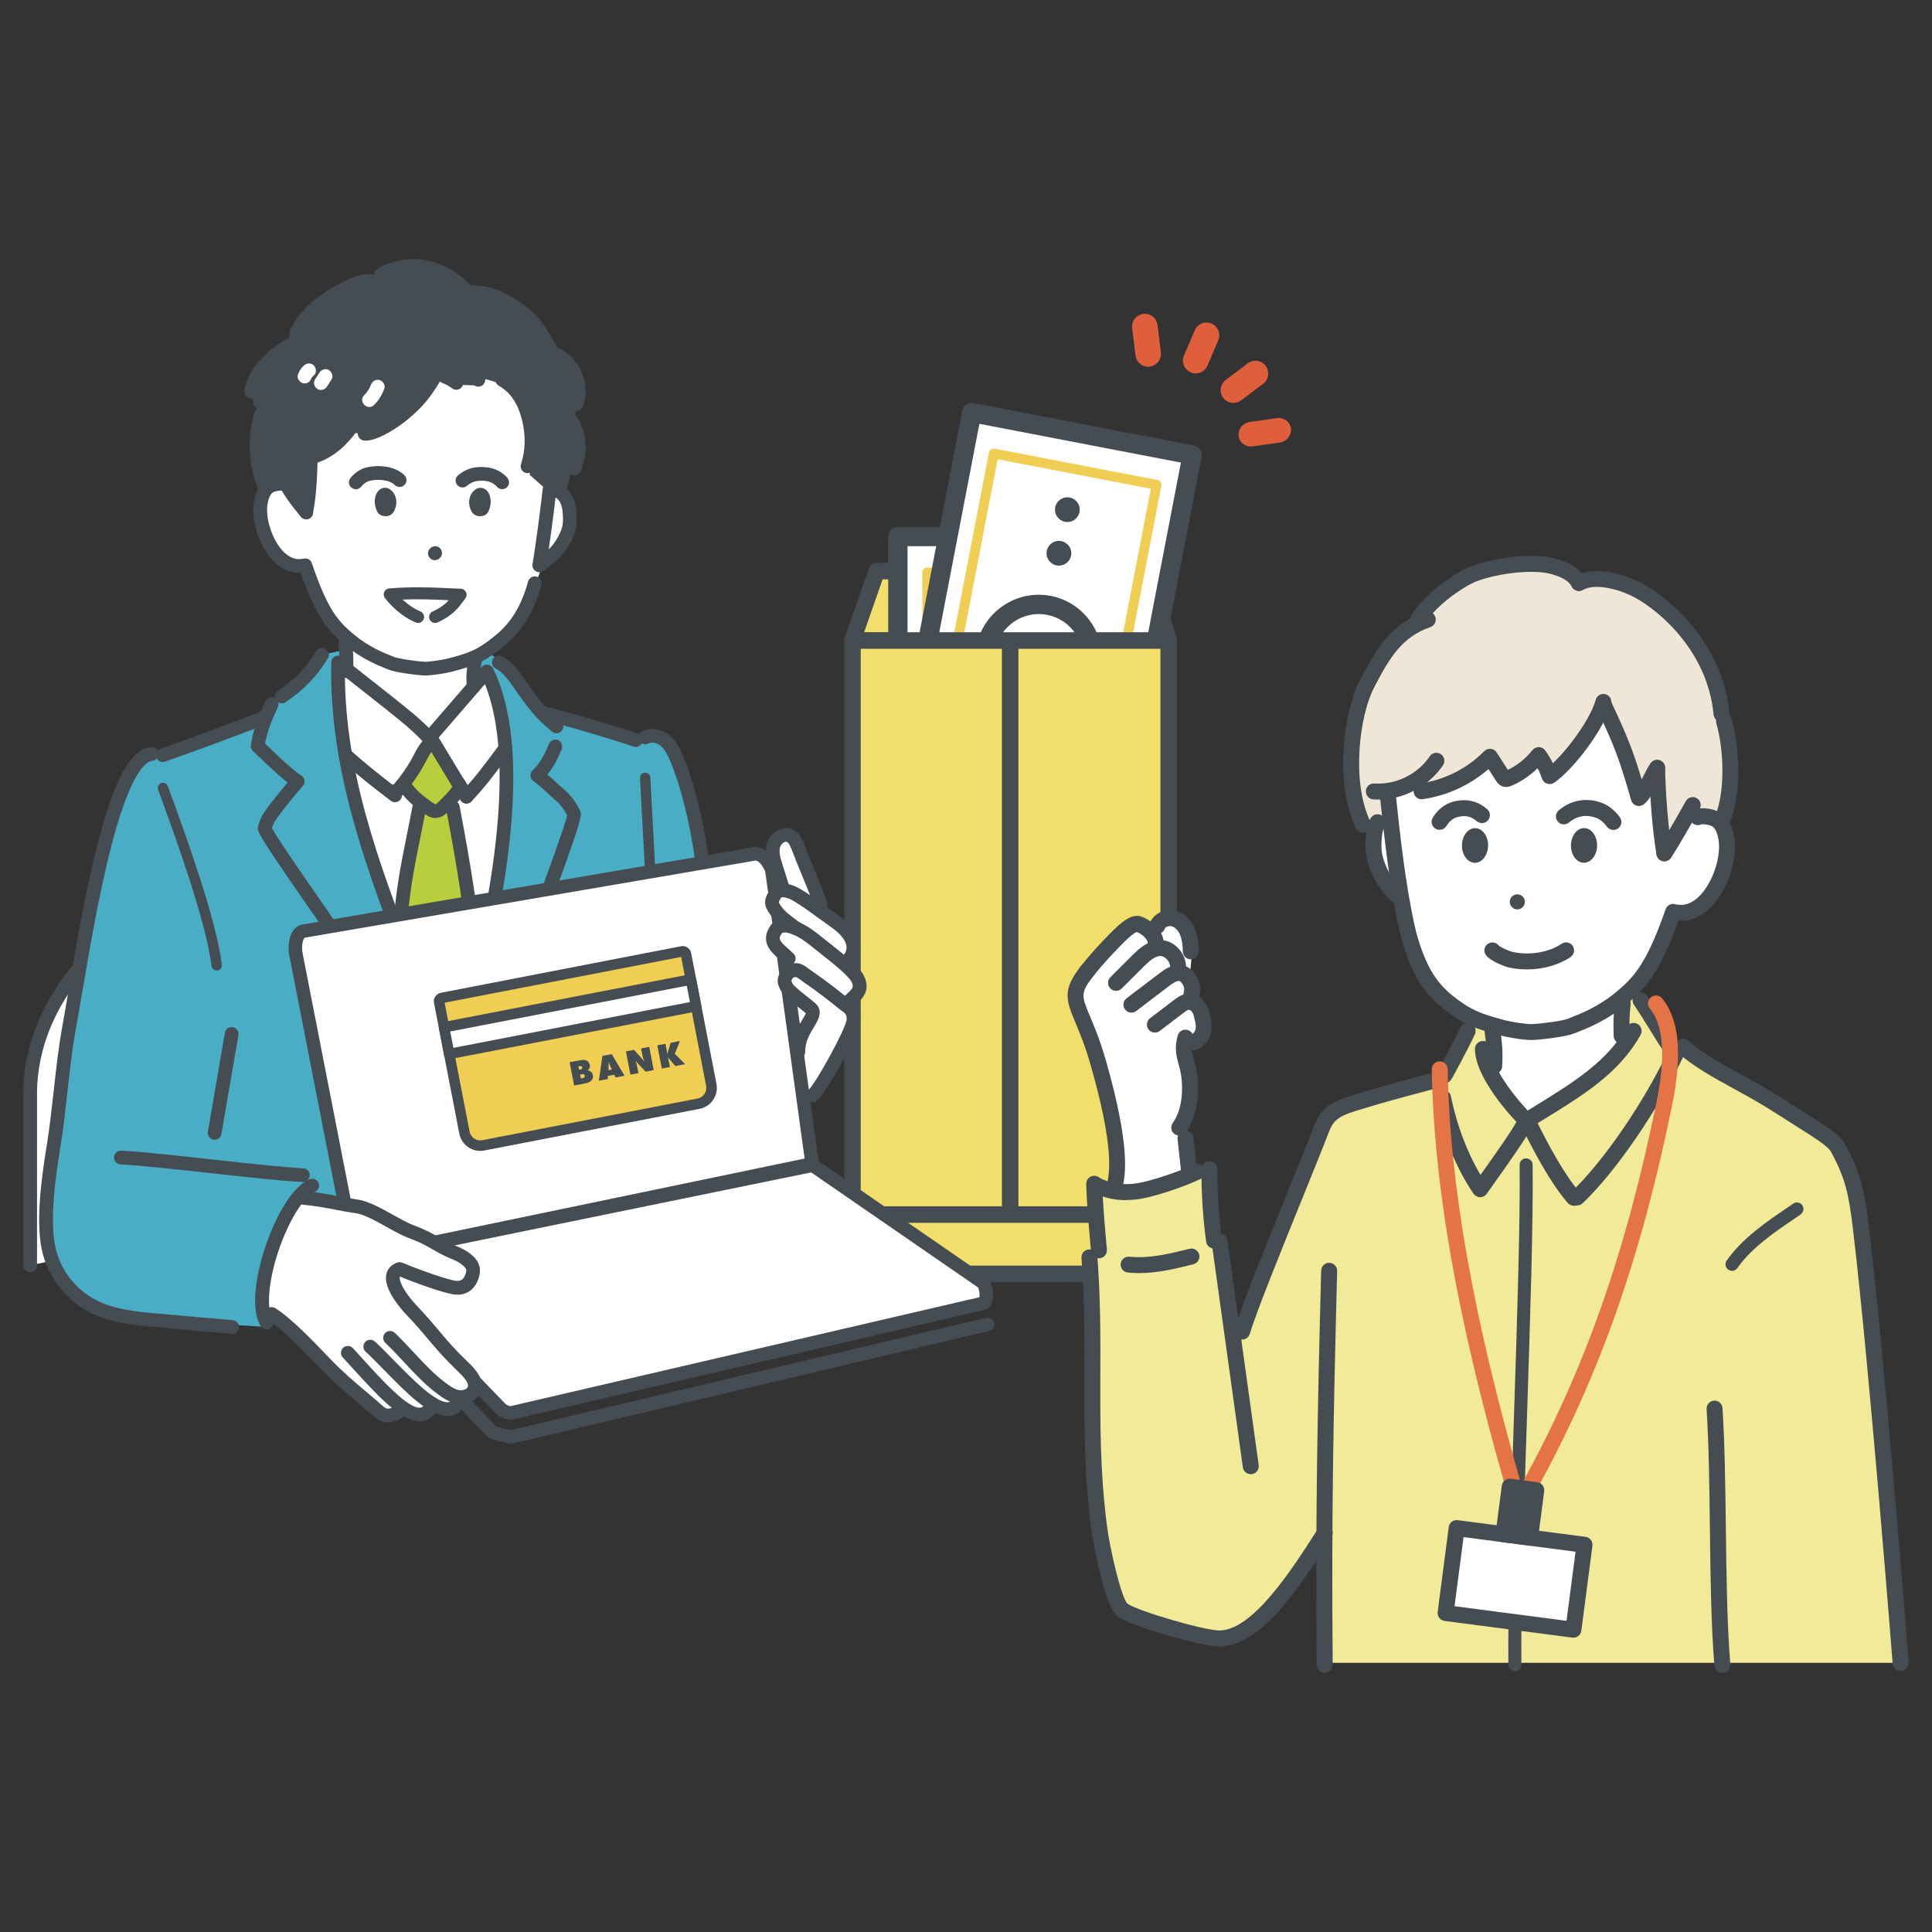 <?xml version="1.0" encoding="UTF-8"?>
<svg id="_レイヤー_1" data-name="レイヤー 1" xmlns="http://www.w3.org/2000/svg" viewBox="0 0 300 300">
  <rect x="0" y="0" width="300" height="300" fill="#333333" stroke="none"/>
  <defs>
    <style>
      .cls-1 {
        fill: #fff;
      }

      .cls-2 {
        fill: #e47346;
      }

      .cls-3 {
        fill: #efe6d7;
      }

      .cls-4 {
        fill: #454d52;
      }

      .cls-5 {
        fill: #f0ce53;
      }

      .cls-6 {
        fill: #48adc5;
      }

      .cls-7 {
        fill: #b9ce3d;
      }

      .cls-8 {
        fill: #f2df6b;
      }

      .cls-9 {
        fill: #f1ea99;
      }

      .cls-10 {
        fill: #df5f3c;
      }
    </style>
  </defs>
  <g>
    <g>
      <polygon class="cls-8" points="181.48 99.46 132.36 99.46 136.14 88.68 178.22 88.68 181.48 99.46"/>
      <path class="cls-4" d="M181.48,100.75h-49.11c-.42,0-.81-.2-1.05-.54-.24-.34-.3-.77-.16-1.17l3.77-10.79c.18-.52.67-.86,1.21-.86h42.08c.57,0,1.07.37,1.23.91l3.26,10.79c.12.39.04.81-.2,1.14-.24.33-.63.52-1.03.52ZM134.17,98.18h45.57l-2.48-8.22h-40.21l-2.87,8.22Z"/>
    </g>
    <g>
      <g>
        <rect class="cls-1" x="121.37" y="101.37" width="70.97" height="34.86" transform="translate(38.06 275.65) rotate(-90)"/>
        <path class="cls-4" d="M175.78,83.31v70.97c0,.83-.67,1.5-1.5,1.5h-34.86c-.83,0-1.5-.67-1.5-1.5v-70.97c0-.83.67-1.5,1.5-1.5h34.86c.83,0,1.5.67,1.5,1.5ZM172.79,152.79v-67.98h-31.87v67.98h31.87Z"/>
      </g>
      <path class="cls-5" d="M170.48,88.91v61.01c0,.42-.34.76-.76.76h-25.74c-.42,0-.76-.34-.76-.76v-61.01c0-.42.34-.76.76-.76h25.74c.42,0,.76.34.76.76ZM168.97,149.16v-59.49h-24.23v59.49h24.23Z"/>
      <g>
        <circle class="cls-1" cx="156.86" cy="118.79" r="8.35"/>
        <path class="cls-4" d="M166.7,118.8c0,5.43-4.42,9.85-9.85,9.85s-9.85-4.42-9.85-9.85,4.42-9.85,9.85-9.85,9.85,4.42,9.85,9.85ZM150,118.8c0,3.78,3.07,6.85,6.85,6.85s6.85-3.07,6.85-6.85-3.07-6.85-6.85-6.85-6.85,3.07-6.85,6.85Z"/>
      </g>
      <g>
        <circle class="cls-4" cx="156.86" cy="142.28" r="1.92"/>
        <circle class="cls-4" cx="156.86" cy="135.39" r="1.92"/>
        <circle class="cls-4" cx="156.86" cy="95.31" r="1.92"/>
        <circle class="cls-4" cx="156.86" cy="102.2" r="1.92"/>
      </g>
    </g>
    <g>
      <g>
        <rect class="cls-1" x="125.81" y="84.77" width="70.97" height="34.86" transform="translate(30.45 241.27) rotate(-79.1)"/>
        <path class="cls-4" d="M186.59,70.93l-13.42,69.69c-.16.81-.94,1.34-1.75,1.19l-34.23-6.59c-.81-.16-1.34-.94-1.19-1.75l13.42-69.69c.16-.81.94-1.34,1.75-1.19l34.23,6.59c.81.16,1.34.94,1.19,1.75ZM170.52,138.59l12.85-66.76-31.29-6.02-12.85,66.76,31.29,6.02Z"/>
      </g>
      <path class="cls-5" d="M180.33,75.43l-11.53,59.91c-.08.41-.48.68-.89.6l-25.28-4.87c-.41-.08-.68-.48-.6-.89l11.53-59.91c.08-.41.48-.68.89-.6l25.28,4.87c.41.08.68.48.6.89ZM167.45,134.31l11.25-58.42-23.79-4.58-11.25,58.42,23.79,4.58Z"/>
      <g>
        <circle class="cls-1" cx="161.3" cy="102.2" r="8.35"/>
        <path class="cls-4" d="M170.96,104.06c-1.03,5.33-6.2,8.83-11.53,7.81s-8.83-6.2-7.81-11.53c1.03-5.33,6.2-8.83,11.53-7.81,5.33,1.03,8.83,6.2,7.81,11.53ZM154.57,100.9c-.71,3.71,1.72,7.31,5.43,8.03,3.71.71,7.31-1.72,8.03-5.43s-1.72-7.31-5.43-8.03c-3.71-.71-7.31,1.72-8.03,5.43Z"/>
      </g>
      <g>
        <circle class="cls-4" cx="156.86" cy="125.26" r="1.92"/>
        <circle class="cls-4" cx="158.16" cy="118.5" r="1.92"/>
        <circle class="cls-4" cx="165.74" cy="79.14" r="1.92"/>
        <circle class="cls-4" cx="164.43" cy="85.91" r="1.92"/>
      </g>
    </g>
    <g>
      <rect class="cls-8" x="132.36" y="99.46" width="49.11" height="98.35"/>
      <path class="cls-4" d="M181.48,199.09h-49.11c-.71,0-1.28-.58-1.28-1.28v-98.35c0-.71.58-1.28,1.28-1.28h49.11c.71,0,1.28.58,1.28,1.28v98.35c0,.71-.58,1.28-1.28,1.28ZM133.65,196.52h46.54v-95.78h-46.54v95.78Z"/>
    </g>
    <path class="cls-4" d="M156.86,198.03c-.71,0-1.28-.58-1.28-1.28v-96.42c0-.71.58-1.28,1.28-1.28s1.28.58,1.28,1.28v96.42c0,.71-.58,1.28-1.28,1.28Z"/>
    <g>
      <polygon class="cls-8" points="181.55 197.81 132.44 197.81 136.21 188.6 178.29 188.6 181.55 197.81"/>
      <path class="cls-4" d="M181.55,199.09h-49.11c-.43,0-.83-.21-1.07-.57s-.28-.81-.12-1.2l3.77-9.21c.2-.48.67-.8,1.19-.8h42.08c.54,0,1.03.34,1.21.86l3.26,9.21c.14.39.08.83-.16,1.17-.24.34-.63.54-1.05.54ZM134.35,196.52h45.38l-2.35-6.64h-40.31l-2.72,6.64Z"/>
    </g>
    <g>
      <path class="cls-10" d="M177.05,56.51h.02c.42.34.94.48,1.46.42h0c.21-.03.41-.08.6-.17.28-.13.53-.33.72-.58.33-.42.47-.94.41-1.46l-.52-4.25c-.13-1.09-1.12-1.86-2.21-1.73-1.08.13-1.86,1.12-1.73,2.21l.52,4.25c.06.52.32.98.73,1.31Z"/>
      <path class="cls-10" d="M200.46,66.57c-.05-.49-.29-.93-.68-1.24h-.01c-.41-.33-.95-.47-1.48-.4l-4.22.59c-.51.07-.98.33-1.3.73-.33.41-.49.91-.44,1.42.05.49.29.93.68,1.24h.01c.41.33.95.47,1.48.4l4.22-.59c.2-.03.4-.09.58-.17.78-.36,1.24-1.16,1.16-1.98Z"/>
      <path class="cls-10" d="M189.94,61.77c.1.13.22.25.35.36.4.32.92.48,1.45.42h.03c.2-.03.4-.09.59-.17.13-.06.25-.13.36-.21l3.42-2.58c.42-.32.7-.78.77-1.31.07-.52-.06-1.05-.38-1.47-.32-.42-.78-.7-1.31-.77-.52-.07-1.05.06-1.47.38l-3.42,2.58c-.42.32-.7.78-.77,1.31-.07.52.06,1.05.38,1.47Z"/>
      <path class="cls-10" d="M183.84,55.22c-.21.49-.21,1.03-.01,1.52.13.32.34.6.6.81.14.11.29.2.46.28.32.14.67.19,1.02.14.21-.03.41-.08.59-.17.45-.21.8-.57.99-1.02l1.68-3.94c.21-.49.21-1.03.01-1.52h0c-.2-.49-.58-.88-1.06-1.08-1-.43-2.17.04-2.6,1.05l-1.68,3.94Z"/>
    </g>
  </g>
  <g>
    <g>
      <g>
        <g>
          <path class="cls-1" d="M251.97,152.96c.24.36.07,9.58.07,9.58,0,0-6.4,8.11-15.48,10.99l-5.43-7.48,1.34-11.32,19.49-1.77Z"/>
          <path class="cls-1" d="M184.69,182.28l-1.31-7.57s2.03-2.91,1.31-6.83c-.72-3.93-.85-4.78-.85-4.78l3.08-2.85s.47-2.71-1.77-4.6l-.46-3.48.48-4.98s-.66-6.74-5.03-3.75l-1.86.9s-.27-2.04-3.2-.19c-2.93,1.85-7.24,8.01-7.24,8.01,0,0-1.8,2.77.58,6.83,2.38,4.06,4.47,17.76,4.47,17.76l.15,8.09s5.62,3.07,11.66-2.56Z"/>
        </g>
        <path class="cls-9" d="M295.14,258.2h-89.44s-.06-19.58-.06-19.58c0,0-10.46,17.39-17.48,15.68-7.02-1.71-12.72-1.51-15.22-7.02-2.51-5.51-3.17-20.69-3.32-33.74-.15-13.04-.45-18.87-.45-18.87l1.49-.54-.36-10.11s3.3,2.84,10.77-.21l6.74-2.29.72,10.67.87.6,2.12,15.29,13.61-32.53s.96-3.86,6.1-4.56c5.13-.7,12.63-3.96,12.63-3.96l4.52-8.71,3.54,1.21-.29,7.46,5.42,7.01s10.2-6.08,15.56-12.22l-.72-2.24.22-4.82h2.65s4.59,8.53,4.59,8.53l2.07-.37,20.37,12.33s5.03,1.02,7.11,14.76c2.08,13.74,6.26,68.25,6.26,68.25Z"/>
      </g>
      <g>
        <path class="cls-4" d="M232.02,166.78c.65,0,1.19-.5,1.23-1.16.14-2.16.03-3.36-.33-6.24-.09-.68-.7-1.16-1.38-1.07-.68.09-1.16.7-1.07,1.38.37,2.92.44,3.87.32,5.77-.05.68.47,1.27,1.15,1.32.03,0,.06,0,.08,0Z"/>
        <path class="cls-4" d="M251.8,162.08s.02,0,.04,0c.68-.02,1.22-.59,1.2-1.27-.06-2.25-.02-2.87.16-4.9.06-.68-.44-1.28-1.12-1.34-.68-.06-1.28.44-1.34,1.12-.19,2.1-.24,2.81-.17,5.19.02.67.57,1.2,1.24,1.2Z"/>
        <path class="cls-4" d="M237.04,175.24c.22,0,.45-.06.65-.18.46-.28.91-.56,1.36-.83,6.9-4.23,12.35-7.56,15.7-13.54.33-.6.12-1.35-.47-1.69-.6-.33-1.35-.12-1.69.47-3.04,5.41-8.24,8.6-14.83,12.64-.45.27-.9.55-1.36.83-.58.36-.76,1.12-.41,1.7.23.38.64.59,1.06.59Z"/>
        <path class="cls-4" d="M237.04,175.24c.33,0,.66-.13.9-.39.47-.5.44-1.28-.06-1.75-1.87-1.76-6.37-7.19-6.37-10.22,0-.68-.55-1.24-1.24-1.24s-1.24.55-1.24,1.24c0,4.43,5.64,10.62,7.15,12.03.24.22.54.33.85.33Z"/>
        <path class="cls-4" d="M244.38,187.24c.28,0,.57-.1.8-.3.52-.44.58-1.23.14-1.75-2.51-2.94-4.83-7.31-6.76-11.19-.3-.61-1.05-.86-1.66-.56-.61.3-.86,1.05-.56,1.66,2,4.02,4.41,8.55,7.09,11.69.25.29.59.43.94.43Z"/>
        <path class="cls-4" d="M259.56,164.11c.24,0,.49-.07.7-.22.56-.39.7-1.16.32-1.72-.73-1.06-1.57-2.41-2.38-3.72-.82-1.33-1.67-2.71-2.44-3.82-.39-.56-1.16-.7-1.72-.32-.56.39-.7,1.16-.32,1.72.73,1.06,1.57,2.41,2.38,3.72.82,1.33,1.68,2.71,2.44,3.82.24.35.63.53,1.02.53Z"/>
        <path class="cls-4" d="M244.9,187.18c.31,0,.61-.11.85-.34,5.16-4.9,11.74-14.5,15.65-22.83.29-.62.02-1.36-.6-1.65-.62-.29-1.36-.02-1.65.6-3.79,8.08-10.14,17.37-15.11,22.08-.5.47-.52,1.25-.05,1.75.24.26.57.39.9.39Z"/>
        <path class="cls-4" d="M229.84,185.9c.41,0,.79-.2,1.02-.53.4-.58.93-1.32,1.52-2.15,1.96-2.75,4.64-6.53,5.7-8.59.31-.61.07-1.35-.53-1.67-.61-.31-1.35-.07-1.67.53-.98,1.91-3.61,5.6-5.52,8.29-.16.23-.32.45-.47.66-2.08-3.5-3.69-7.77-4.6-12.22-.14-.67-.79-1.1-1.46-.97-.67.14-1.1.79-.97,1.46,1.11,5.44,3.22,10.64,5.95,14.64.23.34.61.54,1.02.54h0Z"/>
        <path class="cls-4" d="M295.14,259.44s.06,0,.1,0c.68-.05,1.19-.65,1.14-1.33-.04-.46-3.6-45.87-6.11-67.03-.75-6.34-1.37-9.02-3.77-13.43-.79-1.44-2.73-2.67-6.62-5.11-.96-.6-2.04-1.28-3.25-2.06-2.04-1.31-4.12-2.45-6.13-3.55-3.16-1.74-6.15-3.38-8.27-5.3-.51-.46-1.29-.42-1.75.09-.46.51-.42,1.29.09,1.75,2.34,2.12,5.45,3.83,8.74,5.63,1.97,1.08,4.02,2.21,5.98,3.47,1.22.78,2.3,1.46,3.26,2.07,3.29,2.07,5.28,3.33,5.76,4.2,2.22,4.08,2.77,6.46,3.48,12.54,2.5,21.12,6.07,66.48,6.1,66.93.05.65.59,1.14,1.23,1.14Z"/>
        <path class="cls-4" d="M268.94,197.34c.32,0,.63-.15.83-.43,2.22-3.18,5.98-5.72,9.01-7.77l.73-.5c.11-.08.18-.15.22-.19.4-.39.41-1.02.03-1.43-.39-.4-1.03-.41-1.44-.03,0,0,0,0-.01.01l-.66.45c-3.16,2.14-7.1,4.8-9.53,8.29-.32.46-.21,1.09.25,1.41.18.12.38.18.58.18Z"/>
        <path class="cls-4" d="M235.23,259.53s0,0,.01,0c.56,0,1.01-.46,1-1.02-.1-8.95.4-24.15.88-38.84.48-14.69.97-29.87.87-38.8,0-.56-.47-1-1.02-1-.56,0-1.01.46-1,1.02.1,8.88-.39,24.05-.87,38.71-.48,14.72-.98,29.94-.88,38.93,0,.56.46,1,1.01,1Z"/>
        <path class="cls-4" d="M173.03,186.08s.08,0,.12,0c.68-.07,1.18-.67,1.11-1.35,0-.06.05-.3.09-.5.37-1.81,1.24-6.06-2.64-19.6-.9-3.12-1.79-5.25-2.45-6.81-1.32-3.13-1.52-3.61.42-6.13.42-.54.32-1.32-.22-1.74-.54-.42-1.32-.32-1.74.22-2.72,3.52-2.22,5.09-.74,8.6.63,1.5,1.5,3.55,2.35,6.53,3.72,12.96,2.93,16.79,2.6,18.42-.09.44-.17.82-.13,1.23.06.64.6,1.12,1.23,1.12Z"/>
        <path class="cls-4" d="M168.7,152.17c.37,0,.73-.16.97-.47,1.51-1.92,2.9-3.41,4.52-5.06,1.45-1.48,2.09-1.84,2.33-1.93.77.34,1.64.99,1.72,1.78.07.68.68,1.17,1.36,1.1.68-.07,1.17-.68,1.1-1.36-.17-1.64-1.45-3.09-3.4-3.88-1.57-.63-3.34.99-4.88,2.55-1.68,1.71-3.11,3.26-4.7,5.26-.42.54-.33,1.32.2,1.74.23.18.5.27.77.27Z"/>
        <path class="cls-4" d="M173.31,153.85c.32,0,.63-.12.87-.36l3.32-3.31c.87-.86,1.72-1.65,2.61-1.74.24-.02.64.1.99.43.24.23.64.72.61,1.51-.03.68.51,1.26,1.19,1.28.68.02,1.26-.51,1.28-1.19.05-1.29-.46-2.53-1.39-3.4-.84-.79-1.93-1.19-2.94-1.09-1.84.19-3.21,1.55-4.11,2.45l-3.32,3.31c-.48.48-.49,1.27,0,1.75.24.24.56.36.88.36Z"/>
        <path class="cls-4" d="M174.7,156.74c-.41-.54-.31-1.32.24-1.73l5.05-3.84c.74-.56,1.97-1.49,3.46-1.33.84.09,1.69.71,2.27,1.65.65,1.05.82,2.24.45,3.27-.23.64-.94.98-1.58.75-.64-.23-.98-.94-.75-1.58.09-.25.05-.58-.11-.92-.19-.39-.47-.65-.59-.7-.47-.03-1.08.4-1.66.84l-5.05,3.84c-.22.17-.49.25-.75.25-.37,0-.74-.17-.99-.49Z"/>
        <path class="cls-4" d="M185.42,163.08c.2,0,.4-.05.58-.15,2.94-1.58,2.11-4.54,1.8-5.65-.03-.11-.06-.21-.08-.3-.37-1.5-1.79-2.9-3.52-2.64-.83.12-1.45.6-1.9.94l-3.72,2.83c-.54.41-.65,1.19-.24,1.74.41.54,1.19.65,1.74.24l3.72-2.83c.25-.19.57-.43.77-.46.24-.04.64.33.75.78.03.11.06.24.1.38.41,1.47.43,2.26-.58,2.8-.6.32-.83,1.07-.51,1.68.22.42.65.65,1.09.65Z"/>
        <path class="cls-4" d="M183.13,176.33c.38,0,.76-.18,1-.51,2.2-3.03,1.99-7.16,1.79-8.79-.12-1-.33-1.76-.51-2.43-.31-1.14-.5-1.83-.14-3.14.18-.66-.2-1.34-.86-1.53-.66-.18-1.34.2-1.53.86-.55,1.97-.22,3.18.13,4.46.17.62.35,1.26.44,2.07.33,2.8-.17,5.44-1.34,7.04-.4.55-.28,1.33.27,1.73.22.16.48.24.73.24Z"/>
        <path class="cls-4" d="M184.69,183.52s.09,0,.14,0c.68-.08,1.17-.69,1.09-1.37l-.61-5.53c-.08-.68-.69-1.17-1.37-1.09-.68.08-1.17.69-1.09,1.37l.61,5.53c.07.63.61,1.1,1.23,1.1Z"/>
        <path class="cls-4" d="M174.87,186.34c.68,0,1.38-.05,2.08-.16,2.54-.39,7.35-2.05,9.52-3.14.61-.31.86-1.05.55-1.66-.31-.61-1.05-.86-1.66-.55-1.95.98-6.56,2.56-8.79,2.91-2.27.35-4.41,0-6.01-.96-.59-.35-1.35-.17-1.7.42-.35.58-.17,1.35.42,1.7,1.58.96,3.52,1.46,5.59,1.46Z"/>
        <path class="cls-4" d="M189.36,255.66s.03,0,.04,0c6.52-.07,12.52-9.43,16.91-16.27l.44-.68c.37-.58.2-1.34-.37-1.71-.58-.37-1.34-.2-1.71.37l-.44.68c-3.62,5.64-9.67,15.07-14.85,15.13,0,0-.02,0-.03,0-2.35,0-12.65-3.01-14.29-4.17-.94-.95-2.69-8.31-3.17-12.08-1.08-8.35-1.05-15.63-1.03-23.33.02-5.83.04-11.86-.46-18.45-.05-.68-.64-1.19-1.33-1.14-.68.05-1.19.65-1.14,1.33.49,6.49.47,12.47.45,18.26-.02,7.79-.05,15.15,1.05,23.66.2,1.54.76,4.53,1.44,7.26,1.21,4.86,2.05,6.01,2.71,6.49,2.17,1.58,13.1,4.66,15.79,4.66Z"/>
        <path class="cls-4" d="M170.64,195.38s.08,0,.12,0c.68-.06,1.18-.67,1.12-1.35-.27-2.84-.72-8.18-.72-10.2,0-.68-.55-1.24-1.24-1.24s-1.24.55-1.24,1.24c0,2.64.7,10.11.73,10.43.06.64.6,1.12,1.23,1.12Z"/>
        <path class="cls-4" d="M184.91,148.96s.03,0,.05,0c.68-.03,1.21-.6,1.19-1.29-.04-1.06-.13-2.29-.61-3.45-.58-1.41-1.69-2.45-2.97-2.79-1.67-.45-3.48.43-4.04,1.95-.23.64.1,1.35.74,1.59.64.23,1.35-.1,1.59-.74.11-.31.65-.51,1.07-.4.53.14,1.03.66,1.32,1.35.32.79.39,1.72.42,2.6.03.67.58,1.19,1.24,1.19Z"/>
        <path class="cls-4" d="M224.31,168.24c.36,0,.8-.17,1.17-.83.07-.12.17-.3.29-.52.24-.44.58-1.06.95-1.76.68-1.28,1.63-3.1,2.3-4.52.29-.62.02-1.36-.59-1.65-.62-.29-1.36-.02-1.65.59-1.14,2.42-3.27,6.31-3.53,6.78-.04.06-.07.12-.1.19-.26.62.03,1.34.64,1.61.12.05.3.11.52.11Z"/>
        <path class="cls-4" d="M192.88,208.01c.53,0,1.02-.34,1.18-.88,1.12-3.68,5.16-13.63,8.4-21.63,1.59-3.93,2.97-7.32,3.66-9.14.27-.72.58-1.53,1.06-2.1.76-.9,2.06-1.36,3.44-1.79,3.85-1.2,7.82-2.26,11.66-3.28.66-.18,1.05-.85.88-1.52-.18-.66-.85-1.05-1.52-.88-3.87,1.03-7.86,2.1-11.76,3.31-1.67.52-3.41,1.15-4.6,2.56-.75.89-1.15,1.96-1.48,2.81-.68,1.79-2.05,5.17-3.64,9.09-3.27,8.04-7.33,18.06-8.48,21.84-.2.65.17,1.35.82,1.54.12.04.24.05.36.05Z"/>
        <path class="cls-4" d="M205.7,259.75s0,0,.01,0c.68,0,1.23-.56,1.23-1.25-.19-23.43.08-37.25.69-61.14.02-.68-.52-1.25-1.21-1.27-.68-.02-1.25.52-1.27,1.21-.62,23.92-.88,37.75-.69,61.22,0,.68.56,1.23,1.24,1.23Z"/>
        <path class="cls-4" d="M194.22,228.91c.06,0,.11,0,.17-.01.68-.09,1.15-.72,1.06-1.4l-4.84-34.87c-.09-.68-.72-1.15-1.4-1.06-.68.09-1.15.72-1.06,1.4l4.84,34.87c.09.62.62,1.07,1.22,1.07Z"/>
        <path class="cls-4" d="M267.45,259.75s.07,0,.1,0c.68-.06,1.19-.65,1.13-1.33-.51-6.26-.6-13.78-.69-21.05-.08-6.37-.16-12.96-.52-18.72-.04-.68-.63-1.2-1.31-1.16-.68.04-1.2.63-1.16,1.31.36,5.7.44,12.26.51,18.6.09,7.31.18,14.87.7,21.22.05.65.59,1.14,1.23,1.14Z"/>
        <path class="cls-4" d="M188.51,193.88c.05,0,.11,0,.17-.01.68-.09,1.15-.71,1.06-1.39-.49-3.61-.72-7.29-.71-10.94,0-.68-.55-1.24-1.23-1.24,0,0,0,0,0,0-.68,0-1.24.55-1.24,1.23-.02,3.76.23,7.55.73,11.28.08.62.62,1.07,1.23,1.07Z"/>
        <path class="cls-4" d="M176.84,197.69c2.95,0,5.86-.72,8.47-1.38.66-.17,1.07-.84.9-1.5-.17-.66-.84-1.07-1.5-.9-3.06.76-6.23,1.55-9.33,1.23-.68-.07-1.29.42-1.36,1.1-.07.68.42,1.29,1.1,1.36.58.06,1.15.09,1.73.09Z"/>
      </g>
    </g>
    <g>
      <path class="cls-2" d="M237.56,231.89c.44,0,.86-.23,1.09-.64,9.74-17.69,16.21-36.09,21-59.66,1.61-7.94,1.1-13.36-1.56-16.57-.44-.53-1.22-.6-1.74-.16-.53.44-.6,1.22-.16,1.74,2.12,2.56,2.47,7.44,1.04,14.5-4.74,23.32-11.13,41.5-20.74,58.96-.33.6-.11,1.35.49,1.68.19.1.39.15.6.15Z"/>
      <path class="cls-2" d="M234.97,231.89c.11,0,.23-.02.34-.05.66-.19,1.04-.87.85-1.53-7.42-25.87-11.04-46.3-11.37-64.3-.01-.68-.57-1.23-1.26-1.21-.68.01-1.23.58-1.21,1.26.34,18.22,3.99,38.85,11.47,64.93.16.54.65.9,1.19.9Z"/>
      <g>
        <rect class="cls-1" x="225.25" y="238.53" width="20.02" height="13.3" transform="translate(436.85 518.71) rotate(-172.57)"/>
        <path class="cls-4" d="M244.16,254.29l-19.85-2.59c-.33-.04-.62-.21-.82-.47-.2-.26-.29-.59-.25-.92l1.72-13.19c.09-.68.71-1.16,1.39-1.07l19.85,2.59c.33.04.62.21.82.47.2.26.29.59.25.92l-1.72,13.19c-.08.62-.61,1.08-1.23,1.08-.05,0-.11,0-.16-.01ZM227.26,238.68l-1.4,10.73,17.39,2.27,1.4-10.73-17.39-2.27Z"/>
      </g>
      <g>
        <rect class="cls-4" x="233.94" y="231.1" width="4.16" height="7.44" transform="translate(439.71 498.18) rotate(-172.57)"/>
        <path class="cls-4" d="M237.44,240l-4.13-.54c-.68-.09-1.16-.71-1.07-1.39l.96-7.38c.04-.33.21-.62.47-.82.26-.2.59-.29.91-.25l4.13.54c.68.09,1.16.71,1.07,1.39l-.96,7.38c-.04.33-.21.62-.47.82-.22.17-.48.26-.75.26-.05,0-.11,0-.16-.01ZM235.51,232.25l-.64,4.92,1.67.22.64-4.92-1.67-.22Z"/>
      </g>
    </g>
    <g>
      <g>
        <path class="cls-1" d="M259.12,131.27l3.36-4.54s6.08-.38,5.73,5.09c-.36,5.47-3,9.71-8.38,9.78,0,0-5.33,21.72-25.32,18.54,0,0-15.65-2.52-17.01-20.79,0,0-5.59-3.07-4.32-11.78,0,0-1.2-28.39,25.88-29.93,27.08-1.53,20.07,33.63,20.07,33.63Z"/>
        <path class="cls-3" d="M245.17,90.52s6.93-3.53,15.04,5.66c8.11,9.19,7.49,15.79,7.49,15.79,0,0,2.61,7.09-.24,15.7l-5.57-.93-3.44,5.98-1.47-11.09-2.63,2.3-5.38-13.56s-3.15,6.46-8.37,10.09l-1.41-2.33-5.53,3.33-2.42-3.33s-4.79,3.95-10.48,4.79l-1.03-1.37-3.97,1.86.15,3.83-4.24.84s-8.41-19.21,8.59-31.29c0,0,10.26-16.19,24.91-6.26Z"/>
      </g>
      <g>
        <path class="cls-4" d="M237.79,161.49c.08,0,.15,0,.22,0,1.75-.09,5.18-.54,6.31-.98l.34-.13c1.63-.63,4.68-1.81,7.7-4.28,3.12-2.55,5.4-4.91,8.62-14.09.23-.65-.11-1.35-.76-1.58-.64-.23-1.35.11-1.58.76-3.01,8.59-4.98,10.64-7.85,12.99-2.72,2.22-5.52,3.3-7.03,3.89l-.35.14c-.66.26-3.57.72-5.53.81-.85.04-3.34-.36-4.29-.62-3.76-1.02-5.21-1.54-8.04-3.8-2.81-2.25-4.39-5.09-5.82-10.48-.18-.66-.85-1.06-1.51-.88-.66.17-1.06.85-.88,1.51,1.58,5.97,3.39,9.16,6.67,11.78,3.17,2.53,4.97,3.18,8.94,4.25.99.27,3.53.71,4.84.71Z"/>
        <path class="cls-4" d="M250.53,128.87c.25,0,.49-.07.71-.22.56-.39.7-1.16.31-1.72-.11-.16-1.13-1.58-2.64-2.19-2.41-.97-4.91-.57-6.87,1.09-.52.44-.59,1.22-.15,1.74.44.52,1.22.59,1.74.15,1.69-1.43,3.45-1.04,4.35-.68.7.28,1.34,1.04,1.53,1.31.24.34.63.52,1.01.52Z"/>
        <path class="cls-4" d="M223.55,128.85c.41,0,.82-.21,1.05-.59.44-.71,1.01-1.19,1.62-1.36,1.26-.35,2.16-.18,3.1.62.52.44,1.3.38,1.74-.15.44-.52.38-1.3-.15-1.74-1.56-1.32-3.32-1.69-5.37-1.11-1.21.34-2.3,1.21-3.06,2.44-.36.58-.18,1.34.4,1.7.2.13.43.19.65.19Z"/>
        <path class="cls-4" d="M218.55,145.67c.09,0,.18-.01.28-.03.67-.15,1.08-.82.93-1.48-1.53-6.7-2.4-14.92-2.98-20.36-.07-.68-.68-1.17-1.36-1.1-.68.07-1.17.68-1.1,1.36.58,5.5,1.46,13.8,3.03,20.65.13.57.64.96,1.21.96Z"/>
        <path class="cls-4" d="M258.44,133.74c.39,0,.78-.19,1.02-.54.93-1.35,3.19-5.28,4.47-7.59.33-.6.12-1.35-.48-1.68-.6-.33-1.35-.12-1.68.48-1.52,2.73-3.56,6.25-4.35,7.39-.39.56-.25,1.33.32,1.72.21.15.46.22.7.22Z"/>
        <path class="cls-4" d="M216.88,140.24c.33,0,.65-.13.89-.38.47-.49.46-1.28-.04-1.75-2.25-2.16-2.93-4.61-3.12-5.56-.13-.68-.11-1.43-.08-2,.05-.76.14-1.62.49-2.33.3-.61.05-1.36-.56-1.66-.61-.3-1.36-.05-1.66.56-.55,1.1-.68,2.27-.75,3.27-.04.72-.07,1.67.12,2.63.23,1.18,1.08,4.22,3.84,6.87.24.23.55.34.86.34Z"/>
        <path class="cls-4" d="M261.08,142.98c1.68,0,3.3-.78,4.72-2.27,2.58-2.71,4.1-7.5,3.46-10.9-.32-1.7-1.01-2.9-2.06-3.58-.89-.57-2.87-1.03-4.09-.47-.62.28-.9,1.02-.61,1.64.28.62,1.01.9,1.64.62.3-.11,1.32.04,1.73.3.45.29.78.94.96,1.95.49,2.61-.8,6.62-2.82,8.74-.74.78-1.92,1.66-3.33,1.47-.68-.09-1.3.39-1.39,1.06-.09.68.39,1.3,1.06,1.39.25.03.49.05.73.05Z"/>
        <path class="cls-4" d="M258.44,133.74c.07,0,.15,0,.22-.02.67-.12,1.12-.77,1-1.44-.61-3.35-1.06-9.46-1.1-13.06,0-.68-.57-1.23-1.25-1.22-.68,0-1.23.57-1.22,1.25.05,3.69.49,9.89,1.14,13.47.11.6.63,1.02,1.22,1.02Z"/>
        <path class="cls-4" d="M267.45,128.48c.49,0,.95-.29,1.14-.76,1.89-4.57,1.56-11.7.29-16.09-.19-.66-.88-1.03-1.53-.84-.66.19-1.03.88-.84,1.53,1.17,4.04,1.42,10.55-.2,14.45-.26.63.04,1.36.67,1.62.16.06.32.09.47.09Z"/>
        <path class="cls-4" d="M267.31,112.09s.08,0,.11,0c.68-.06,1.18-.66,1.12-1.35-.97-10.62-8.97-17.67-13.54-20.15-2.18-1.19-7.17-2.95-10.43-1.14-.6.33-.81,1.09-.48,1.68.33.6,1.09.81,1.68.48,2.14-1.19,6.07.08,8.05,1.15,4.14,2.25,11.38,8.62,12.26,18.2.06.64.6,1.13,1.23,1.13Z"/>
        <path class="cls-4" d="M254.47,125.16c.25,0,.51-.08.72-.23.88-.63,1.49-1.86,2.13-3.16.34-.68.69-1.39.99-1.8.41-.55.3-1.32-.25-1.73-.55-.41-1.32-.3-1.73.25-.44.59-.82,1.36-1.23,2.18-.06.12-.12.24-.18.37-1.38-4.62-2.21-6.65-4.83-12.28-.29-.62-1.02-.89-1.64-.6-.62.29-.89,1.02-.6,1.64,2.98,6.41,3.59,8.04,5.44,14.46.11.39.4.69.78.83.13.05.27.07.41.07Z"/>
        <ellipse class="cls-4" cx="245.95" cy="131.27" rx="2.69" ry="2.03" transform="translate(112 375.77) rotate(-89.37)"/>
        <ellipse class="cls-4" cx="229.03" cy="131.27" rx="2.69" ry="2.03" transform="translate(95.26 358.86) rotate(-89.37)"/>
        <circle class="cls-4" cx="235.61" cy="140.04" r="1.17"/>
        <path class="cls-4" d="M220.76,124.1c.06,0,.12,0,.18-.01,3.76-.54,7.33-2.18,10.19-4.67l1.17,1.82c.13.2.4.62.92.83.71.29,1.35,0,1.59-.1,1.46-.65,2.8-1.56,3.94-2.68.28.52.51,1.06.7,1.62.12.37.41.65.78.78.37.12.77.07,1.09-.15,2.95-2,7.77-8.28,8.85-12.22.18-.66-.21-1.34-.87-1.52-.66-.18-1.34.21-1.52.87-.78,2.86-4.13,7.49-6.65,9.84-.34-.69-.74-1.36-1.2-1.99-.23-.31-.59-.5-.98-.51-.39,0-.76.17-1,.47-1.02,1.29-2.33,2.34-3.81,3.07l-1.74-2.71c-.2-.32-.54-.52-.92-.56-.37-.04-.75.1-1.01.36-2.64,2.69-6.16,4.47-9.9,5.01-.68.1-1.15.72-1.05,1.4.09.62.62,1.06,1.22,1.06Z"/>
        <path class="cls-4" d="M220.25,97.42c.43,0,.84-.22,1.07-.62,1.66-2.88,6.2-5.91,8.13-6.6,3.56-1.28,8.74-1.78,11.31-1.09,1.81.49,2.86,1.12,3.3,1.98.31.61,1.06.85,1.67.53.61-.31.85-1.06.53-1.67-1.03-2-3.27-2.8-4.86-3.23-3.08-.83-8.7-.33-12.8,1.15-2.57.93-7.52,4.38-9.43,7.69-.34.59-.14,1.35.45,1.69.19.11.41.17.62.17Z"/>
        <path class="cls-4" d="M211.66,129.32c.18,0,.36-.04.54-.12.62-.3.87-1.04.58-1.65-3-6.21-1.66-16.44.57-20.76,2.43-4.69,4.35-7.88,8.76-9.42.65-.23.99-.93.76-1.58-.23-.65-.93-.99-1.58-.76-5.27,1.84-7.53,5.57-10.14,10.62-2.53,4.88-3.98,15.99-.6,22.98.21.44.66.7,1.12.7Z"/>
        <path class="cls-4" d="M214.01,124.15c3.96,0,7.85-2.04,10.06-5.33.38-.57.23-1.34-.34-1.72-.57-.38-1.34-.23-1.72.34-1.87,2.79-5.25,4.44-8.6,4.22-.68-.05-1.27.47-1.32,1.15-.04.68.47,1.27,1.15,1.32.25.02.5.02.75.02Z"/>
        <path class="cls-4" d="M234.38,150.25c-.63-.13-2.91-.96-3.64-1.93-.41-.55-.3-1.32.25-1.73.54-.41,1.3-.3,1.72.22.3.29,1.66.9,2.19,1.01,2.65.56,5.63.06,7.59-1.27.57-.38,1.34-.24,1.72.33.38.57.24,1.34-.33,1.72-1.84,1.25-4.28,1.93-6.76,1.93-.92,0-1.84-.09-2.74-.28ZM232.72,146.84s0,0,0,0c0,0,0,0,0,0Z"/>
      </g>
    </g>
  </g>
  <g>
    <g>
      <path class="cls-1" d="M75.11,181.84v-23.66c0-14.39-12.12-24.15-27.17-21.77l-15.47,2.44c-15.29,2.42-27.78,16.27-27.78,30.92v26.71l70.42-14.65Z"/>
      <path class="cls-4" d="M4.69,197.56c-.59,0-1.07-.48-1.07-1.07v-26.71c0-15.13,12.87-29.48,28.68-31.98l15.47-2.44c7.86-1.24,15.17.62,20.59,5.25,5.04,4.3,7.81,10.54,7.81,17.57l.23,24.21c0,.59-.47,1.07-1.06,1.08h-.01c-.58,0-1.06-.47-1.07-1.06l-.23-24.22c0-6.4-2.51-12.06-7.06-15.96-4.94-4.22-11.64-5.91-18.87-4.77l-15.47,2.44c-14.82,2.34-26.88,15.74-26.88,29.87v26.71c0,.59-.48,1.07-1.07,1.07Z"/>
    </g>
    <g>
      <path class="cls-6" d="M53.71,100.88l-3.7.78s-3.12,5.06-6.27,6.48-2.65,3.7-2.65,3.7l-17.59,5.95,17.8,71.66,70.93-14.79-3.25-43.94s-3.29-19.5-8.82-16.21l-16.06-3.87s-5.48-8.94-9-9.35l-1.63.77.36,4.21,2.46-.95s4.36,14.37,1.64,28.11c-2.72,13.74-6.7,32.84-6.7,32.84,0,0-10.88-22-14.42-35.89-3.54-13.88-4.4-26.5-4.4-26.5l1.37-.51-.08-2.49Z"/>
      <circle class="cls-4" cx="74.04" cy="177.35" r="2.68"/>
      <path class="cls-1" d="M75.61,104.27s3.81,4.64,3.47,14.14c-.34,9.5-1.17,16.97-2.48,22.81-1.31,5.84-4.59,19.24-4.59,19.24l-1.33,5.32-3.89-7.42s-8.62-21.66-10.36-26.9c-1.75-5.24-4.52-19.64-3.92-28.61l14.37,11.48,8.74-10.06Z"/>
      <polygon class="cls-7" points="67.22 115 71.81 122.23 69.82 124.84 74.13 148.26 71.06 164.29 68.13 161.3 61.61 144.5 65.36 124.76 62.72 121.86 67.22 115"/>
      <g>
        <path class="cls-1" d="M86.97,72.43l-.43,3.08s7.25,4.34-2.3,12.18c0,0-3.03,10.39-10.29,13.83l-.14,5.82-6.89,7.77-13.13-10.45v-4.83s-5.22-3.44-6.24-11.6c0,0-8.98.4-6.92-12.02,0,0,1.26-27.94,24.9-25.62,23.64,2.32,21.44,21.83,21.44,21.83Z"/>
        <path class="cls-1" d="M122.45,154l2.33,16.97s7.65-6.03,7.59-13.71c-.06-7.68-10.64-8.53-9.92-3.25Z"/>
      </g>
      <path class="cls-1" d="M60.96,92.04l10.29.21s-2.42,4.52-6.22,3.47-4.07-3.68-4.07-3.68Z"/>
      <path class="cls-4" d="M72.91,46.39s3.5-1.33,7.47,2.59c3.79,3.74,4.63,5.96,4.63,5.96,0,0,5.03,2.03,5.03,6.14,0,2.53-1.38,4.21-1.38,4.21l1.16,3.98-2.14,7.13-2.5-.07-2.94-2.6s1.22-5.9-1.6-11.61c-1.29-2.62-5.72-3.33-5.72-3.33l-.72,1.06-3.23-.1-2.47-2.3s-4.29,11.21-13.44,9.77l-6.62,4.66s-.28,7.44-.62,7.1c-.34-.34-3.45-3.77-3.45-3.77l-3.16,1.39s-2.75-3.16-.72-13.49c0,0-1.93.86-1-3.35.93-4.21,6.48-6.36,6.48-6.36,0,0,1.76-9.56,12.52-9.18,0,0,6.54-6.65,14.41,2.17Z"/>
    </g>
    <g>
      <g>
        <path class="cls-4" d="M65.97,104.88c-.09,0-.17,0-.25,0-1.49-.09-4.39-.5-5.35-.89l-.28-.11c-1.38-.55-3.96-1.58-6.5-3.71-2.63-2.19-4.54-4.22-7.19-12.05-.19-.56.11-1.16.67-1.35.56-.19,1.16.11,1.35.67,2.48,7.32,4.12,9.07,6.54,11.09,2.29,1.91,4.65,2.86,5.93,3.36l.3.12c.56.23,3.02.64,4.68.74.72.05,2.83-.28,3.65-.49,3.2-.83,4.43-1.26,6.85-3.14,2.12-1.65,4.27-3.87,5.64-8.84.16-.57.74-.9,1.31-.74.57.16.9.74.74,1.31-1.23,4.44-3.13,7.41-6.38,9.95-2.72,2.12-4.25,2.65-7.63,3.53-.83.21-2.93.56-4.06.56Z"/>
        <path class="cls-4" d="M74.48,80.16c-.36,0-.71-.14-.98-.39-.22-.21-.34-.45-.41-.61-.21-.51-.29-1.03-.22-1.53.09-.63.41-1.21.89-1.58.2-.15.41-.25.64-.28.59-.09,1.17.22,1.48.8.42.8.42,1.8,0,2.76-.16.36-.43.62-.77.74-.12.04-.24.07-.36.07-.09.02-.17.02-.26.02Z"/>
        <path class="cls-4" d="M59.9,80.16c-.09,0-.17,0-.26-.03-.12,0-.24-.03-.36-.07-.34-.12-.62-.39-.77-.74-.43-.96-.43-1.96,0-2.76.31-.58.89-.89,1.48-.8.23.04.44.13.64.28.48.37.81.95.89,1.58.07.49-.01,1.02-.22,1.53-.07.16-.18.4-.41.62-.27.26-.62.39-.98.39Z"/>
        <path class="cls-4" d="M55.25,75.96c-.22,0-.45-.07-.64-.21-.47-.35-.57-1.02-.21-1.49.09-.13.97-1.25,2.34-1.63,1.53-.43,4.4-.47,6.06,1.16.42.41.43,1.09.01,1.51-.41.42-1.09.43-1.51.01-.94-.92-2.94-.92-3.99-.62-.59.17-1.1.72-1.21.86-.21.28-.53.43-.85.43Z"/>
        <path class="cls-4" d="M77.98,75.96c-.3,0-.6-.13-.81-.37-.46-.54-1.19-.84-1.71-.9-1.31-.15-2.14.06-2.96.75-.45.38-1.12.32-1.5-.13s-.32-1.12.13-1.5c1.27-1.08,2.69-1.46,4.58-1.23,1.16.13,2.34.76,3.08,1.62.38.45.33,1.12-.11,1.5-.2.17-.45.26-.7.26Z"/>
        <path class="cls-4" d="M83.76,88.84c-.05,0-.11,0-.16-.01-.58-.09-.98-.63-.9-1.21.7-4.66.97-6.59,1.57-11.67.07-.59.6-1,1.18-.94.59.07,1,.6.94,1.18-.6,5.11-.87,7.05-1.58,11.74-.08.53-.53.91-1.05.91Z"/>
        <path class="cls-4" d="M47.55,80.64c-.31,0-.61-.13-.82-.39l-.12-.14c-.93-1.12-3.11-3.75-3.76-5.85-.17-.56.14-1.16.7-1.33.56-.18,1.16.14,1.33.7.53,1.7,2.59,4.18,3.37,5.12l.12.14c.38.45.31,1.13-.14,1.5-.2.16-.44.24-.68.24Z"/>
        <path class="cls-4" d="M83.76,88.84c-.32,0-.64-.15-.85-.42-.36-.47-.26-1.14.21-1.49.2-.15.39-.29.57-.43,1.37-1.02,2.05-1.53,2.91-3.05.39-.69.61-1.23.72-1.74.12-.57.11-1.2.08-1.69-.03-.64-.11-1.37-.4-1.96-.25-.5-.65-.85-1.05-.91-.58-.1-.97-.65-.88-1.23.1-.58.65-.97,1.23-.88,1.08.18,2.06.95,2.61,2.07.47.94.58,1.94.62,2.8.03.62.05,1.43-.13,2.24-.2.93-.61,1.74-.95,2.33-1.08,1.91-2.04,2.63-3.49,3.71-.18.13-.36.27-.56.42-.19.15-.42.22-.64.22Z"/>
        <path class="cls-4" d="M46.36,88.95c-1.45,0-2.84-.68-4.05-1.98-2.17-2.33-3.41-6.42-2.84-9.3.29-1.44.89-2.46,1.79-3.03.76-.48,2.46-.85,3.49-.37.53.25.76.89.51,1.42-.25.53-.88.76-1.41.52-.25-.09-1.12.03-1.45.24-.38.24-.66.79-.83,1.63-.44,2.21.62,5.61,2.31,7.44.62.66,1.6,1.43,2.8,1.28.59-.07,1.12.34,1.19.93.07.58-.34,1.12-.93,1.19-.19.02-.38.04-.58.04Z"/>
        <path class="cls-4" d="M73.54,107.7c-.56,0-1.03-.43-1.06-1-.12-1.79-.05-2.31.22-4.48l.03-.26c.07-.58.61-1,1.19-.93.58.07,1,.61.93,1.19l-.03.26c-.27,2.15-.31,2.48-.21,4.07.04.59-.41,1.1-.99,1.14-.02,0-.05,0-.07,0Z"/>
        <path class="cls-4" d="M53.77,105.27s-.02,0-.03,0c-.59-.02-1.05-.51-1.04-1.1.05-1.91.02-2.44-.13-4.16-.05-.59.38-1.1.97-1.16.59-.05,1.1.38,1.16.97.16,1.78.2,2.39.14,4.41-.02.58-.49,1.04-1.07,1.04Z"/>
        <path class="cls-4" d="M56.81,68.42c-.16,0-.31-.02-.45-.05-.57-.14-.92-.72-.78-1.29.14-.56.71-.91,1.27-.78.01,0,.03,0,.04,0,1.05,0,5.8-2.53,8.48-6.45.43-.63.84-1.28,1.23-1.91,1.67-2.67,3.39-5.43,6.33-4.57.57.16.89.76.73,1.32-.16.57-.76.89-1.32.73-1.25-.36-2.16.83-3.92,3.66-.4.65-.82,1.31-1.28,1.98-2.71,3.97-7.98,7.37-10.34,7.37ZM56.88,66.3s0,0,0,0c0,0,0,0,0,0Z"/>
        <path class="cls-4" d="M85.47,55.35c-.37,0-.72-.19-.92-.53-.16-.28-.32-.57-.49-.85-.88-1.55-1.78-3.14-3.08-4.18-3.57-2.85-5.54-3.36-8.34-3.36-.59,0-1.07-.48-1.07-1.07s.48-1.07,1.07-1.07c3.17,0,5.66.61,9.68,3.82,1.61,1.29,2.62,3.07,3.6,4.79.16.28.32.56.48.83.3.51.12,1.16-.39,1.46-.17.1-.35.14-.54.14Z"/>
        <path class="cls-4" d="M87.01,76.66c-.09,0-.18-.01-.26-.03-.57-.15-.92-.73-.77-1.3.53-2.08.84-3.86.98-5.62.05-.59.56-1.02,1.15-.98.59.05,1.03.56.98,1.15-.15,1.88-.48,3.78-1.04,5.98-.12.48-.56.8-1.03.8Z"/>
        <path class="cls-4" d="M74.28,60.04c-.4,0-.78-.22-.96-.6-.41-.84-.95-1.6-1.6-2.26-.41-.42-.41-1.09,0-1.51.42-.41,1.09-.41,1.51,0,.82.83,1.5,1.78,2.01,2.83.26.53.04,1.17-.49,1.43-.15.07-.31.11-.47.11Z"/>
        <path class="cls-4" d="M70.85,60.52c-.22,0-.45-.07-.64-.21-.46-.34-.95-.62-1.48-.82-.55-.21-.82-.83-.6-1.38.21-.55.83-.82,1.38-.6.71.28,1.37.65,1.98,1.1.47.35.57,1.02.22,1.49-.21.28-.53.43-.86.43Z"/>
        <path class="cls-4" d="M67.52,86.99c-.35,0-.66-.18-.85-.43-.3-.41-.33-1.06.22-1.49h0s.02-.02.02-.02c0,0,0,0,0,0,0,0,0,0,0,0l.02-.02h0c.57-.4,1.19-.19,1.49.21.3.41.33,1.06-.22,1.49h0s-.02.02-.02.02c0,0,0,0,0,0,0,0,0,0,0,0,0,0,0,0,0,0l-.02.02h0c-.21.15-.44.22-.65.22Z"/>
        <path class="cls-4" d="M47.55,80.64c-.07,0-.13,0-.2-.02-.58-.11-.96-.67-.85-1.25.56-2.93.64-6.02.7-8.75.01-.59.5-1.07,1.09-1.04.59.01,1.06.5,1.04,1.09-.06,2.81-.14,6-.74,9.1-.1.51-.55.87-1.05.87Z"/>
        <path class="cls-4" d="M89.5,63.79c-.13,0-.27-.03-.4-.08-.55-.22-.81-.84-.59-1.39.8-1.95-.04-4.53-1.9-5.87-1.79-1.28-4.4-1.49-6.66-.53-.54.23-1.17-.02-1.4-.56-.23-.54.02-1.17.56-1.4,2.93-1.25,6.36-.95,8.74.76,2.67,1.92,3.8,5.53,2.63,8.41-.17.41-.57.66-.99.66Z"/>
        <path class="cls-4" d="M76.14,54.57s-.03,0-.05,0c-.59-.03-1.04-.53-1.02-1.11.1-2.27-.91-4.75-2.87-6.98-1.19-1.36-3.14-3.11-5.72-3.8-2.26-.6-4.72-.28-6.76.88-.51.29-1.16.12-1.46-.4-.29-.51-.12-1.16.4-1.46,2.51-1.44,5.56-1.84,8.37-1.1,2.45.65,4.8,2.19,6.78,4.46,2.32,2.65,3.52,5.66,3.39,8.48-.03.57-.5,1.02-1.06,1.02Z"/>
        <path class="cls-4" d="M41.65,63.56c-.47,0-.94-.03-1.42-.1-.58-.08-.99-.62-.91-1.21.08-.58.62-.99,1.21-.91,3.62.52,7.1-1.6,9.37-3.47,1.19-.98,2.34-2.08,3.44-3.15,1.55-1.49,3.14-3.03,4.95-4.32,3.87-2.76,8.05-3.64,11.48-2.41.55.2.84.81.64,1.36-.2.55-.81.84-1.36.64-3.91-1.4-7.96,1.03-9.52,2.14-1.68,1.2-3.15,2.62-4.71,4.12-1.14,1.1-2.31,2.23-3.57,3.26-2.32,1.9-5.78,4.03-9.6,4.03Z"/>
        <path class="cls-4" d="M39.01,61.85c-.06,0-.12,0-.18-.02-.58-.1-.97-.65-.87-1.23.31-1.83,1.29-3.61,2.84-5.16,1.38-1.38,2.99-2.39,4.53-3.27,2.01-1.16,4.11-2.22,6.23-3.16.54-.24,1.17,0,1.41.55.24.54,0,1.17-.55,1.41-2.05.9-4.08,1.93-6.03,3.05-1.41.82-2.88,1.73-4.09,2.94-.86.86-1.95,2.25-2.25,4.01-.09.52-.54.89-1.05.89Z"/>
        <path class="cls-4" d="M41.05,76.58c-.42,0-.82-.25-.99-.67-1.52-3.78-1.7-8-.53-11.9.17-.56.77-.88,1.33-.71.56.17.88.77.71,1.33-1.04,3.43-.87,7.16.46,10.49.22.55-.05,1.17-.59,1.39-.13.05-.26.08-.4.08Z"/>
        <path class="cls-4" d="M45.98,52.95c-.13,0-.27-.02-.4-.08-.55-.22-.81-.84-.59-1.39,1.5-3.75,5.17-6.07,8.19-7.67,1.7-.9,3.7-1.71,5.62-.88.54.24.79.86.55,1.4-.24.54-.86.79-1.4.55-1.08-.47-2.51.14-3.77.81-2.87,1.52-5.97,3.49-7.21,6.58-.17.42-.57.67-.99.67Z"/>
        <path class="cls-4" d="M81.91,73.47c-.11,0-.22-.02-.32-.05-.56-.18-.87-.78-.69-1.34.69-2.15.75-4.34.2-6.69-.61-2.64-1.84-4.48-3.64-5.49-.51-.29-.7-.94-.41-1.45.29-.51.94-.7,1.45-.41,2.32,1.29,3.94,3.66,4.69,6.87.64,2.74.56,5.29-.25,7.82-.14.45-.56.74-1.02.74Z"/>
        <path class="cls-4" d="M89.18,73.82c-.14,0-.28-.03-.41-.08-.54-.23-.8-.85-.57-1.4.75-1.79.79-3.78.12-5.46-.7-1.73-2.18-3.09-3.88-3.55-.57-.15-.9-.74-.75-1.31.15-.57.74-.9,1.31-.75,2.33.63,4.36,2.47,5.3,4.81.88,2.2.84,4.78-.13,7.08-.17.41-.57.65-.98.65Z"/>
        <path class="cls-4" d="M46.52,72.31c-.46,0-.91-.04-1.36-.12-.58-.11-.96-.66-.86-1.24.11-.58.66-.96,1.24-.86,1.85.34,4.03-.36,5.83-1.86,1.77-1.47,3.05-3.49,4.22-5.42.14-.23.28-.47.42-.7,1.12-1.87,2.27-3.8,3.81-5.45.4-.43,1.08-.45,1.51-.05.43.4.45,1.08.05,1.51-1.39,1.49-2.43,3.24-3.54,5.09-.14.24-.28.47-.43.71-1.2,2-2.66,4.27-4.68,5.96-1.91,1.59-4.11,2.44-6.22,2.44Z"/>
        <path class="cls-4" d="M67.56,96.73c-.36,0-.7-.21-.85-.55-.21-.47,0-1.02.47-1.23,1.23-.55,1.95-1.14,2.5-1.75-2.44-.11-4.79-.2-7.17-.1.7.66,1.64,1.36,2.77,1.84.48.2.7.75.5,1.22-.2.48-.75.7-1.22.5-2.5-1.05-4.18-3.01-4.79-3.8-.21-.27-.25-.63-.11-.94.14-.31.43-.52.77-.55,3.59-.31,7.19-.14,10.68.03l.46.02c.35.02.66.23.8.54.15.32.1.69-.11.96-.11.15-.23.3-.34.45-.79,1.06-1.68,2.25-3.98,3.28-.12.06-.25.08-.38.08Z"/>
      </g>
      <path class="cls-4" d="M70.85,167.14c-.35,0-.7-.17-.9-.49-2.3-3.61-4.17-8.38-6.21-13.78-.41-1.09-.82-2.18-1.24-3.26-5.61-14.79-11.42-30.08-11.06-46.77.01-.59.5-1.05,1.09-1.04.59.01,1.06.5,1.04,1.09-.35,16.28,5.12,30.7,10.92,45.97.41,1.09.83,2.18,1.24,3.27,2,5.29,3.83,9.95,6.02,13.39.32.5.17,1.16-.33,1.47-.18.11-.38.17-.57.17Z"/>
      <path class="cls-4" d="M43.74,109.21c-.35,0-.69-.17-.9-.49-.32-.5-.18-1.16.32-1.47,2.41-1.55,4.46-3.67,5.93-6.13.3-.51.96-.67,1.46-.37.51.3.67.96.37,1.46-1.64,2.74-3.92,5.1-6.6,6.83-.18.12-.38.17-.58.17Z"/>
      <path class="cls-4" d="M69.41,172.97c-.08,0-.17-.01-.25-.03-.57-.14-.92-.72-.79-1.29.49-2.02,1.01-4.12,1.57-6.34,4.88-19.58,11.57-46.39,4.71-60.57-.26-.53-.03-1.17.5-1.43.53-.26,1.17-.03,1.42.5,7.2,14.88.4,42.12-4.56,62.01-.55,2.22-1.08,4.32-1.57,6.33-.12.49-.55.82-1.04.82Z"/>
      <path class="cls-4" d="M86.4,113.85c-.23,0-.46-.07-.66-.23-2.62-2.05-4.24-4.37-5.54-6.24-1.15-1.66-2.06-2.96-3.23-3.57-.52-.27-.73-.92-.45-1.44.27-.52.92-.73,1.44-.45,1.64.85,2.73,2.43,4,4.25,1.28,1.84,2.73,3.93,5.1,5.78.46.36.55,1.03.18,1.5-.21.27-.52.41-.84.41Z"/>
      <path class="cls-4" d="M75.9,165.36c-.1,0-.19-.01-.29-.04-.57-.16-.9-.75-.73-1.32.94-3.3,3.96-11.54,6.89-19.51,2.66-7.25,5.95-16.22,6.29-17.89-.43-.86-1.13-1.79-1.77-2.32-.61-.5-1.06-.92-1.49-1.33-.61-.57-1.14-1.06-1.99-1.68-.25-.18-.42-.47-.44-.78-.02-.31.09-.62.31-.84,1.21-1.21,1.75-2.21,2.57-4.15.23-.54.86-.8,1.4-.57.54.23.8.86.57,1.4-.63,1.49-1.19,2.7-2.22,3.94.47.39.85.75,1.25,1.12.41.39.84.78,1.39,1.25.95.79,1.92,2.09,2.46,3.32.33.75.18,1.52-6.34,19.27-2.91,7.93-5.92,16.13-6.84,19.36-.13.47-.56.78-1.03.78ZM88.07,126.43h0Z"/>
      <path class="cls-4" d="M65.48,165.36c-.36,0-.71-.18-.91-.51-.95-1.56-5.11-7.48-9.51-13.75-15.21-21.64-15.16-21.91-15-22.7.25-1.3,1.01-2.38,1.76-3.37.91-1.19,1.85-2.37,2.83-3.52-1.35-1.05-2.97-2.6-4.21-3.79-.3-.29-.58-.56-.82-.78-.43-.4-.45-1.08-.04-1.51.4-.43,1.08-.45,1.51-.04.24.23.53.5.83.8,1.43,1.37,3.58,3.44,4.87,4.24.27.17.45.44.49.75.05.31-.05.62-.25.86-1.21,1.38-2.39,2.83-3.51,4.3-.56.74-1.08,1.47-1.3,2.23.98,1.97,8.82,13.11,14.59,21.33,4.62,6.57,8.61,12.25,9.59,13.87.3.5.14,1.16-.36,1.46-.17.1-.36.15-.55.15Z"/>
      <path class="cls-4" d="M98.69,115.98c-.12,0-.24-.02-.35-.06-3.07-1.08-11.35-3.5-14.52-4.24-.57-.13-.93-.71-.79-1.28.13-.57.71-.93,1.28-.79,3.22.76,11.62,3.21,14.74,4.31.56.2.85.8.65,1.36-.15.44-.57.71-1.01.71Z"/>
      <path class="cls-4" d="M40.02,116.93s-.1,0-.15-.01c-.58-.08-.99-.62-.91-1.21.34-2.38,1.11-4.38,2.25-6.83.25-.53.88-.77,1.42-.52.53.25.77.88.52,1.42-1.06,2.28-1.78,4.11-2.08,6.23-.08.53-.53.92-1.05.92Z"/>
      <path class="cls-4" d="M66.88,115.4c-.25,0-.5-.09-.7-.26-.45-.39-.49-1.06-.11-1.5l7.36-8.52c.39-.45,1.04-1.21,2.05-1.33.59-.07,1.12.35,1.19.93.07.58-.35,1.12-.93,1.19-.19.02-.54.43-.69.6l-7.36,8.52c-.21.24-.51.37-.81.37Z"/>
      <path class="cls-4" d="M66.57,115.61c-.28,0-.57-.11-.78-.34-1.88-2.01-4.11-3.76-6.26-5.46l-6.45-5.09c-.46-.36-.54-1.04-.18-1.5.36-.46,1.04-.54,1.5-.18l6.45,5.09c2.21,1.75,4.5,3.55,6.49,5.67.4.43.38,1.1-.05,1.51-.21.19-.47.29-.73.29Z"/>
      <path class="cls-4" d="M61.43,124.13c-.16,0-.32-.04-.47-.11-.42-.21-.66-.66-.58-1.13l.04-.27c.07-.42.36-.74.74-.85,1.12-1.28,2.09-2.68,2.9-4.18.07-.13.14-.26.21-.4.44-.84.9-1.7,1.63-2.43.43-.43,1.14-.45,1.59-.06.43.38.5,1.02.15,1.48-.13.17-.29.28-.47.35-.39.46-.69,1.04-1.01,1.65-.07.14-.15.28-.22.41-1.01,1.88-2.27,3.63-3.73,5.19-.21.22-.49.34-.78.34ZM65.94,114.89h0s0,0,0,0Z"/>
      <path class="cls-4" d="M61.33,124.57c-.22,0-.45-.07-.64-.22-2.84-2.15-4.92-3.79-7.74-6.29-.44-.39-.48-1.06-.09-1.51.39-.44,1.06-.48,1.51-.09,2.78,2.45,4.82,4.07,7.62,6.19.47.36.56,1.02.21,1.49-.21.28-.53.42-.85.42Z"/>
      <path class="cls-4" d="M72.43,124.77c-.44,0-.85-.27-1-.7-.1-.28-.75-1.26-1.06-1.73-.19-.29-.36-.54-.46-.72l-3.59-5.95c-.3-.5-.14-1.16.36-1.46.5-.3,1.16-.14,1.46.36l3.59,5.95c.08.14.24.38.42.64.64.97,1.11,1.69,1.29,2.18.2.55-.08,1.17-.64,1.37-.12.04-.24.06-.36.06Z"/>
      <path class="cls-4" d="M72.43,124.77c-.27,0-.53-.1-.74-.3-.42-.41-.43-1.08-.03-1.51,1.91-1.98,3.52-4.14,5.08-6.24.3-.4.6-.81.9-1.21.35-.47,1.02-.57,1.49-.21.47.35.57,1.02.21,1.49-.3.4-.6.8-.89,1.2-1.59,2.15-3.24,4.37-5.25,6.45-.21.22-.49.33-.77.33Z"/>
      <path class="cls-4" d="M67.63,127.03c-.79,0-1.41-.45-1.72-.67-1.71-1.22-2.74-2-4.07-3.89-.34-.48-.22-1.15.26-1.49.48-.34,1.15-.22,1.49.26,1.13,1.61,1.96,2.24,3.56,3.38.32.23.44.27.49.27.05-.01.17-.09.48-.4.29-.29.51-.52.7-.7.62-.62.81-.8,1.58-1.84.35-.47,1.02-.57,1.49-.22s.57,1.02.22,1.49c-.87,1.16-1.14,1.43-1.79,2.07-.18.18-.4.4-.68.68-.33.34-.95.97-1.86,1.03-.05,0-.09,0-.14,0Z"/>
      <path class="cls-4" d="M74.13,151.34c-.53,0-.99-.4-1.06-.94-1.09-9.34-2.05-15.61-3.81-24.84-.11-.58.27-1.14.85-1.25.58-.11,1.14.27,1.25.85,1.77,9.29,2.74,15.6,3.84,24.99.07.59-.35,1.11-.94,1.18-.04,0-.08,0-.13,0Z"/>
      <path class="cls-4" d="M62.07,145.56s-.05,0-.08,0c-.59-.04-1.03-.56-.99-1.14.46-6.27,1.18-9.8,2.16-14.7.27-1.34.58-2.86.9-4.56.11-.58.67-.96,1.25-.85.58.11.96.67.85,1.25-.33,1.71-.63,3.23-.91,4.58-1.01,5-1.67,8.3-2.13,14.44-.04.56-.51.99-1.06.99Z"/>
      <path class="cls-4" d="M25.3,118.33c-.45,0-.86-.28-1.01-.73-.19-.56.11-1.16.67-1.35,2.26-.76,14.73-5.35,15.89-5.91.53-.26,1.17-.03,1.42.5.26.53.03,1.17-.5,1.42-1.34.65-14.15,5.34-16.14,6.01-.11.04-.23.06-.34.06Z"/>
      <path class="cls-4" d="M100.95,135.91c-.42,0-.78-.33-.8-.76l-.77-14.33c-.02-.44.31-.82.76-.84.44-.03.82.31.84.76l.77,14.33c.02.44-.31.82-.76.84-.01,0-.03,0-.04,0Z"/>
      <path class="cls-4" d="M108.99,134.5c-.52,0-.98-.38-1.05-.92-.84-5.91-2.26-11.61-3.81-15.26-.39-.92-.83-1.87-1.51-2.47-.5-.44-1.35-.73-1.92-.41-.51.29-1.16.11-1.45-.41-.29-.51-.11-1.16.41-1.45,1.29-.73,3.09-.46,4.37.67,1.03.9,1.59,2.1,2.07,3.24,2.32,5.49,3.54,12.87,3.95,15.79.08.58-.32,1.12-.91,1.21-.05,0-.1.01-.15.01Z"/>
    </g>
    <g>
      <path class="cls-4" d="M79.29,224.19c-.14,0-.27-.03-.4-.08-.14-.05-.7-.18-1.07-.26-1.02-.23-1.54-.35-1.86-.53-.09-.05-.18-.12-.25-.19l-21.02-22.03c-.4-.42-.38-1.08.03-1.48.42-.4,1.08-.38,1.48.03l20.87,21.87c.28.08.84.21,1.21.29.45.1.8.18,1.06.25l73.8-17.44c.56-.13,1.13.22,1.26.78.13.56-.22,1.13-.78,1.26l-74.08,17.51c-.08.02-.16.03-.24.03Z"/>
      <g>
        <path class="cls-1" d="M152.68,202.37l-73.06,16.97c-.65.15-1.38-.12-2.04-.76l-22.37-23.12,70.97-14.53,26.3,18.13c.77.52.92,3.13.2,3.3Z"/>
        <path class="cls-4" d="M79.25,220.44c-.82,0-1.66-.38-2.4-1.1,0,0-.02-.02-.02-.02l-22.37-23.12c-.27-.28-.36-.67-.25-1.04.11-.37.42-.64.79-.72l70.97-14.53c.28-.06.57,0,.81.16l26.3,18.13c1.04.7,1.25,2.6,1.06,3.66-.2,1.13-.85,1.44-1.22,1.53,0,0,0,0,0,0l-73.06,16.97c-.2.05-.4.07-.61.07ZM78.32,217.84c.38.37.78.55,1.06.48l72.71-16.89c.06-.44-.05-1.26-.23-1.52l-25.9-17.86-68.66,14.05,21.03,21.73ZM152.68,202.37h0,0ZM151.89,199.94s0,0,.01,0h-.01Z"/>
      </g>
      <g>
        <path class="cls-1" d="M126.12,180.73l-70.92,14.74-9.22-47.13c-.28-1.19-.14-3.46,1.12-3.75l69.95-11.97c1.26-.29,2.55,1.44,2.83,2.63l6.24,45.48Z"/>
        <path class="cls-4" d="M55.21,196.52c-.21,0-.41-.06-.58-.18-.23-.16-.4-.4-.45-.67l-9.22-47.11c-.4-1.75-.07-4.53,1.91-4.99.02,0,.04,0,.06-.01l69.92-11.97c.93-.2,1.91.18,2.75,1.07.62.66,1.12,1.56,1.3,2.35,0,.03.01.06.02.09l6.24,45.48c.08.55-.29,1.06-.83,1.17l-70.92,14.74c-.07.01-.14.02-.21.02ZM47.33,145.61c-.27.1-.59,1.37-.32,2.49,0,.01,0,.02,0,.04l9.01,46.09,68.92-14.33-6.1-44.46c-.1-.37-.37-.91-.77-1.35-.34-.36-.64-.49-.78-.46-.02,0-.04,0-.06.01l-69.9,11.96Z"/>
      </g>
    </g>
    <g>
      <g>
        <path class="cls-1" d="M46.75,185.99l9.66,1.53,16.32,8.33s2.6,3.46-2.07,4l-8.13-2.6s-2.07.2-1.27,1.93c.8,1.73,11.99,14.46,11.99,14.46,0,0,1.66,2.92-1.77,3.56,0,0-.16,2.91-3.96,1.24,0,0-.84,2.59-4.65.36,0,0-1.21,2.69-4.54,0-3.33-2.69-14.99-14.15-14.99-14.15l-2.67-1.65s-.13-13,6.07-17Z"/>
        <path class="cls-6" d="M24.17,117.26l-2.03.4s-3.91,2.21-6.86,17.44c-2.95,15.23-6.82,42.01-6.82,42.01,0,0-4.81,19.63,3.53,24,0,0,3.84,3.18,8.87,3.57,5.03.4,20.47,1.37,20.47,1.37,0,0-1.69-7.53,1.75-14.12,3.44-6.59,2.48-6.55,6.59-5.95l-25.49-68.73Z"/>
      </g>
      <g>
        <path class="cls-4" d="M71.56,218.01c-.25,0-.5-.02-.73-.07-1.23-.25-2.23-.99-3.03-1.59-1.84-1.38-3.5-3.16-5.11-4.89-.92-.99-1.88-2.01-2.86-2.95-.43-.41-.44-1.08-.03-1.51.41-.43,1.08-.44,1.51-.03,1.02.98,2,2.03,2.94,3.04,1.62,1.73,3.14,3.37,4.83,4.63.69.52,1.41,1.06,2.17,1.21.57.11,1.2-.1,1.37-.46.31-.68-.87-1.81-1.5-2.42-2.25-2.17-3.39-3.53-4.6-4.97-.92-1.1-1.88-2.24-3.43-3.87-.86-.9-3.63-4.03-3.09-6.31.14-.58.54-1.36,1.67-1.77.55-.2,1.17.09,1.37.64.2.55-.09,1.17-.64,1.37-.28.1-.31.2-.32.25-.17.73.98,2.68,2.56,4.35,1.6,1.68,2.57,2.85,3.52,3.97,1.22,1.46,2.27,2.72,4.44,4.81,1.02.98,2.91,2.8,1.96,4.85-.55,1.19-1.81,1.73-2.99,1.73Z"/>
        <path class="cls-4" d="M71.03,201.03c-.22,0-.45-.02-.68-.05-1.68-.26-6.16-1.87-8.39-2.82-.54-.23-.79-.86-.56-1.4.23-.54.86-.79,1.4-.56,2.36,1,6.54,2.46,7.88,2.67.64.1,1.34.03,1.66-1.22.13-.49.13-.68-.67-1.33-.44-.36-1.03-.61-1.72-.91-.46-.2-.98-.42-1.51-.7-.56-.3-1.02-.56-1.42-.79-1.02-.59-1.77-1.01-3.63-1.71-.94-.35-2.08-.98-3.28-1.65-1.69-.94-3.6-2-4.82-2.17-1.24-.17-2.27-.37-3.27-.56-1.44-.28-2.93-.57-5.11-.78-.59-.06-1.02-.58-.96-1.17.06-.59.58-1.01,1.16-.96,2.28.22,3.82.52,5.31.81,1.01.2,1.97.38,3.15.55,1.62.22,3.63,1.34,5.57,2.42,1.13.63,2.2,1.22,2.99,1.52,2.03.76,2.91,1.27,3.94,1.86.4.23.82.47,1.36.75.46.24.91.44,1.36.63.8.34,1.55.67,2.22,1.21.99.8,1.84,1.78,1.39,3.52-.47,1.82-1.71,2.85-3.37,2.85Z"/>
        <path class="cls-4" d="M69.46,219.86c-2.86,0-6.38-3.61-9.8-7.11-1.06-1.08-2.05-2.1-2.88-2.85-.44-.39-.47-1.07-.08-1.51.39-.44,1.07-.47,1.51-.08.88.79,1.9,1.84,2.98,2.95,2.66,2.72,6.68,6.84,8.49,6.45.14-.03.55-.12.91-1.12.2-.55.81-.84,1.37-.64.55.2.84.81.64,1.37-.63,1.74-1.69,2.31-2.47,2.48-.22.05-.44.07-.66.07Z"/>
        <path class="cls-4" d="M65.19,220.71c-2.95,0-6.74-4.19-10.42-8.24-.53-.58-1.04-1.15-1.54-1.68-.4-.43-.37-1.11.06-1.51s1.11-.37,1.51.06c.5.54,1.02,1.11,1.55,1.7,2.84,3.14,7.14,7.88,8.98,7.53.12-.02.47-.09.8-.96.21-.55.82-.83,1.37-.62.55.21.83.82.62,1.37-.62,1.65-1.65,2.16-2.4,2.3-.18.03-.36.05-.54.05Z"/>
        <path class="cls-4" d="M60.27,220.87c-.77,0-1.5-.28-2.12-.84-.88-.78-1.77-1.53-2.62-2.25-1.8-1.51-3.65-3.08-5.54-5.03-.24-.25-.51-.52-.79-.82-2.04-2.12-5.45-5.67-7.58-6.98-.5-.31-.66-.97-.35-1.47.31-.5.96-.66,1.47-.35,2.36,1.45,5.76,4.98,8,7.32.28.3.55.57.78.81,1.82,1.87,3.55,3.34,5.39,4.89.87.73,1.77,1.49,2.67,2.29.26.23.52.32.82.29.37-.04.68-.25.78-.36.21-.49.77-.76,1.29-.6.56.17.88.77.71,1.33-.21.7-1.04,1.37-2,1.64-.3.08-.6.13-.9.13ZM61.19,218.35h0Z"/>
        <path class="cls-4" d="M47.02,183.54s-.03,0-.05,0c-3.13-.15-8.76-.77-14.19-1.37-5.41-.6-11-1.21-14.06-1.36-.59-.03-1.04-.53-1.01-1.12.03-.59.52-1.05,1.12-1.01,3.14.15,8.76.77,14.2,1.37,5.4.6,10.99,1.21,14.06,1.36.59.03,1.04.53,1.01,1.12-.03.57-.5,1.02-1.06,1.02Z"/>
        <path class="cls-4" d="M36.05,207.12s-.06,0-.1,0l-11.63-1.03c-3.38-.3-7.21-.64-10.52-2.38-3.46-1.82-6.13-5.17-7.14-8.95-1.18-4.41-.35-11.1.62-17.05.43-2.65.75-5.53,1.06-8.32.37-3.35.75-6.82,1.34-10.03.28-1.53.59-3.36.95-5.49,1.14-6.72,2.71-15.93,4.69-23.46,2.54-9.66,5.04-14.1,8.11-14.4.59-.06,1.11.37,1.17.96.06.59-.37,1.11-.96,1.17-.89.09-3.28,1.51-6.25,12.82-1.95,7.43-3.51,16.59-4.65,23.27-.36,2.13-.67,3.97-.96,5.51-.57,3.13-.95,6.56-1.32,9.88-.31,2.81-.63,5.72-1.07,8.43-.61,3.76-1.88,11.6-.66,16.16.86,3.22,3.13,6.06,6.07,7.61,2.94,1.55,6.54,1.87,9.72,2.15l11.63,1.03c.59.05,1.02.57.97,1.16-.05.55-.51.97-1.06.97Z"/>
        <path class="cls-4" d="M41.39,206.43c-.37,0-.73-.19-.93-.53-1.98-3.45.05-10.27.73-12.27,1.43-4.28,3.99-9.28,6.87-10.51.54-.23,1.17.02,1.4.56.23.54-.02,1.17-.56,1.4-1.78.76-4.12,4.55-5.68,9.22-1.53,4.57-1.89,8.8-.9,10.53.29.51.12,1.16-.39,1.46-.17.1-.35.14-.53.14Z"/>
        <path class="cls-4" d="M33.64,150.7c-.4,0-.74-.3-.79-.7-.83-6.87-5.58-19.91-8.13-26.92l-.17-.46c-.15-.42.06-.87.48-1.03.42-.15.87.06,1.03.48l.17.46c2.57,7.07,7.37,20.22,8.22,27.28.05.44-.26.84-.7.89-.03,0-.06,0-.1,0Z"/>
        <path class="cls-4" d="M33.33,176.98c-.06,0-.12,0-.18-.02-.58-.1-.97-.65-.87-1.23l2.64-15.36c.1-.58.65-.97,1.23-.87.58.1.97.65.87,1.23l-2.64,15.36c-.09.52-.54.89-1.05.89Z"/>
      </g>
    </g>
    <g>
      <path class="cls-1" d="M123.61,130.8l3.72,9.64,5.13,5.05-1.2,3.86s2.6,2.53,2.44,2.66-2.2,3.79-2.2,3.79c0,0,1.64,1.69,1.31,1.79-.33.09-4.76.61-4.76.61l-6.25-4.75,1.5-3.48-3.76-3.35,1.53-3.2-1.54-2.9,1.58-2.98-2-5.99s2.11-3.58,4.5-.75Z"/>
      <g>
        <path class="cls-4" d="M131.68,150.25c-.24,0-.49-.08-.69-.25-.45-.38-.51-1.05-.13-1.5.46-.55.65-1.07.58-1.61-.12-.9-.98-1.95-2.43-2.96-.67-.47-1.34-.95-1.98-1.42-1.31-.96-2.54-1.86-3.9-2.66-.92-.54-1.69-.59-1.82-.49-.37.59-.37.75-.37.76,0,.07.13.27.35.6.54.78,1.34,1.37,2.19,2,.27.2.54.4.81.61.46.36.54,1.03.18,1.5-.36.46-1.03.54-1.5.18-.25-.2-.51-.39-.76-.58-.95-.71-1.94-1.44-2.68-2.51-.86-1.25-1.06-2.04-.04-3.68.94-1.51,3.04-1.21,4.71-.24,1.45.85,2.79,1.83,4.09,2.78.63.46,1.28.94,1.93,1.39,1.98,1.37,3.13,2.9,3.33,4.43.15,1.15-.2,2.24-1.06,3.26-.21.25-.51.38-.82.38Z"/>
        <path class="cls-4" d="M127.42,141.47c-.45,0-.86-.28-1.01-.73-.48-1.45-1.23-3.26-1.95-5-.53-1.29-1.04-2.52-1.44-3.59-.19-.51-.48-1.28-.86-1.43-.11-.04-.25-.02-.4.06-.29.15-.55.48-.64.8-.19.74.04,1.6.37,2.64l.99,3.12c.18.56-.13,1.16-.7,1.34-.56.18-1.16-.13-1.34-.7l-.99-3.12c-.32-1.02-.77-2.42-.41-3.81.23-.91.89-1.73,1.72-2.16.7-.36,1.45-.42,2.14-.16,1.29.49,1.78,1.81,2.11,2.68.39,1.04.88,2.25,1.41,3.52.73,1.78,1.49,3.62,2,5.14.19.56-.12,1.16-.67,1.35-.11.04-.23.06-.34.06Z"/>
        <path class="cls-4" d="M131.51,156.86c-.3,0-.59-.12-.8-.36-.39-.44-.35-1.12.09-1.51.33-.29.66-.6.97-.9.24-.24.48-.49.59-.72.14-.31-.02-.84-.36-1.26-1-1.22-2.86-2.68-4.35-3.86l-.07-.05c-.29-.23-.58-.46-.86-.69-1.52-1.23-2.95-2.4-4.68-2.72-.14-.02-.48.04-.63.11-.1.14-.27.46-.31.58-.13.52.29.96,1.27,1.82.28.25.58.51.86.79.42.42.41,1.09,0,1.51-.42.41-1.09.41-1.51,0-.22-.23-.48-.45-.75-.68-1.02-.89-2.41-2.1-1.93-3.96.1-.4.55-1.34,1.05-1.72.57-.44,1.6-.67,2.34-.53,2.27.42,3.98,1.81,5.64,3.16.28.23.56.45.84.67l.07.05c1.58,1.24,3.54,2.79,4.68,4.18.69.84,1.23,2.2.67,3.48-.26.58-.67,1.02-1.04,1.38-.34.33-.69.67-1.06.98-.2.18-.45.27-.71.27Z"/>
        <path class="cls-4" d="M126.21,171.14c-.3,0-.59-.12-.8-.37-.39-.44-.34-1.12.1-1.5,1.21-1.05,5.89-9.67,5.97-10.98,0-.31-.04-.56-.13-.73-.13-.24-.44-.46-.76-.69-.16-.12-.33-.24-.5-.38-.57-.47-1.16-.94-1.78-1.42-1.19-.92-2.43-1.82-3.68-2.68-.12-.08-.24-.17-.37-.27-.19-.14-.57-.43-.7-.42-.2.02-.39.13-.48.19-.19.31-.2.41-.2.42,0,.05.11.24.18.38l.07.14c.24.38,1.84,1.64,2.52,2.18.44.35.78.62.98.8,1.28,1.16.39,2.62-.25,3.69-.64,1.06-1.37,2.26-1.35,3.84,0,.59-.47,1.07-1.06,1.08h-.01c-.58,0-1.06-.47-1.07-1.06-.02-2.18.95-3.79,1.66-4.96.21-.35.5-.82.58-1.07-.18-.15-.48-.39-.8-.65-1.85-1.46-2.79-2.27-3.11-2.9l-.06-.13c-.44-.87-.71-1.64.2-3.04.24-.37,1.06-.97,2.03-1.05.93-.08,1.63.45,2.15.84.1.07.2.15.29.21,1.28.88,2.55,1.8,3.78,2.75.63.49,1.24.98,1.83,1.46.12.1.25.19.4.3.45.33,1.01.74,1.37,1.39.29.52.42,1.13.4,1.84-.06,2.12-5.34,11.34-6.7,12.53-.2.18-.45.26-.7.26ZM123.15,151.78s0,0,0,0c0,0,0,0,0,0Z"/>
      </g>
    </g>
    <g>
      <path class="cls-1" d="M56.54,61.37c.46-.46.83-.99,1.05-1.6.2-.55.74-.92,1.33-.76.53.15.96.78.76,1.33-.35.97-.87,1.83-1.6,2.55-.99.98-2.52-.55-1.53-1.53Z"/>
      <path class="cls-1" d="M48.91,58.93c.23-.36.46-.71.69-1.07.31-.48.98-.71,1.48-.39.48.31.72.97.39,1.48-.23.36-.46.71-.69,1.07-.31.48-.98.71-1.48.39-.48-.31-.72-.97-.39-1.48Z"/>
      <path class="cls-1" d="M46.25,58.17c.21-.54.5-1.04.95-1.42.23-.19.46-.32.77-.32.27,0,.58.12.77.32.37.4.46,1.14,0,1.53-.06.05-.12.11-.18.17-.02.02-.05.05-.07.08-.04.06-.08.11-.11.17-.02.04-.04.07-.06.11,0,0,0,0,0,0-.1.24-.23.44-.47.58-.23.14-.57.19-.83.11-.51-.17-.97-.77-.76-1.33Z"/>
    </g>
  </g>
  <g>
    <g>
      <path class="cls-5" d="M70.96,151.13h37.1c.54,0,.97.44.97.97v22.53c0,.11-.09.2-.2.2h-38.64c-.11,0-.2-.09-.2-.2v-22.53c0-.54.44-.97.97-.97Z" transform="translate(208.37 305.97) rotate(169.04)"/>
      <path class="cls-4" d="M108.63,172.18l-33.43,6.47c-1.79.35-3.53-.83-3.88-2.62l-3.93-20.31c-.14-.72.33-1.42,1.06-1.56l37.31-7.23c.72-.14,1.42.33,1.56,1.06l3.93,20.31c.35,1.79-.83,3.53-2.62,3.88ZM69.04,155.7l3.88,20.02c.18.91,1.06,1.51,1.97,1.33l33.43-6.47c.91-.18,1.5-1.06,1.33-1.97l-3.88-20.02-36.73,7.11ZM106.06,148.53h0s0,0,0,0Z"/>
    </g>
    <g>
      <rect class="cls-1" x="69" y="155.77" width="39.04" height="4.22" transform="translate(205.44 296.05) rotate(169.04)"/>
      <path class="cls-4" d="M108.24,157.04l-38.33,7.42c-.44.09-.87-.2-.96-.65l-.8-4.14c-.09-.44.2-.87.65-.96l38.33-7.42c.44-.09.87.2.96.65l.8,4.14c.09.44-.2.87-.65.96ZM70.4,162.71l36.73-7.11-.49-2.54-36.73,7.11.49,2.54Z"/>
    </g>
    <g>
      <path class="cls-4" d="M88.45,164.95l1.58-.31c.31-.06.8-.12,1.14.09.1.06.33.24.41.65.03.14.05.33-.06.53-.05.1-.15.21-.27.28v.03c.15,0,.29.06.42.14.21.14.34.32.39.58.05.28.01.55-.2.8-.26.3-.62.41-.87.46l-1.84.36-.7-3.61ZM89.93,166.1l.21-.04c.08-.01.19-.06.23-.13.03-.04.05-.11.03-.2-.02-.1-.08-.15-.12-.17-.08-.04-.2-.02-.25-.01l-.21.04.1.52ZM90.19,167.46l.27-.05c.08-.01.19-.04.26-.11.06-.06.1-.15.08-.27-.02-.09-.07-.16-.14-.2-.1-.05-.23-.03-.3-.02l-.28.05.12.6Z"/>
      <path class="cls-4" d="M94.39,167.08v.47s-1.4.27-1.4.27l.55-3.86,1.45-.28,1.99,3.36-1.39.27-.21-.43-1,.19ZM94.54,165.02h-.05c.02.16.03.29.02.43l-.04.73.53-.1-.3-.66c-.06-.13-.11-.27-.15-.39Z"/>
      <path class="cls-4" d="M97.89,166.87l-.7-3.61,1.25-.24,1.1,1.2c.18.19.29.31.47.57h.04c-.1-.22-.23-.58-.28-.84l-.22-1.15,1.26-.24.7,3.61-1.26.24-1.18-1.25c-.11-.11-.24-.29-.34-.42h-.04c.08.2.18.5.21.66l.24,1.23-1.25.24Z"/>
      <path class="cls-4" d="M102.77,165.93l-.7-3.61,1.26-.24.22,1.12c.03.16.05.29.06.46h.03c.04-.23.07-.32.11-.45l.4-1.29,1.42-.27-.78,1.99,1.6,1.6-1.52.29-.89-1.03c-.09-.1-.17-.21-.24-.31h-.03c.05.13.07.22.09.34l.23,1.16-1.26.24Z"/>
    </g>
  </g>
</svg>